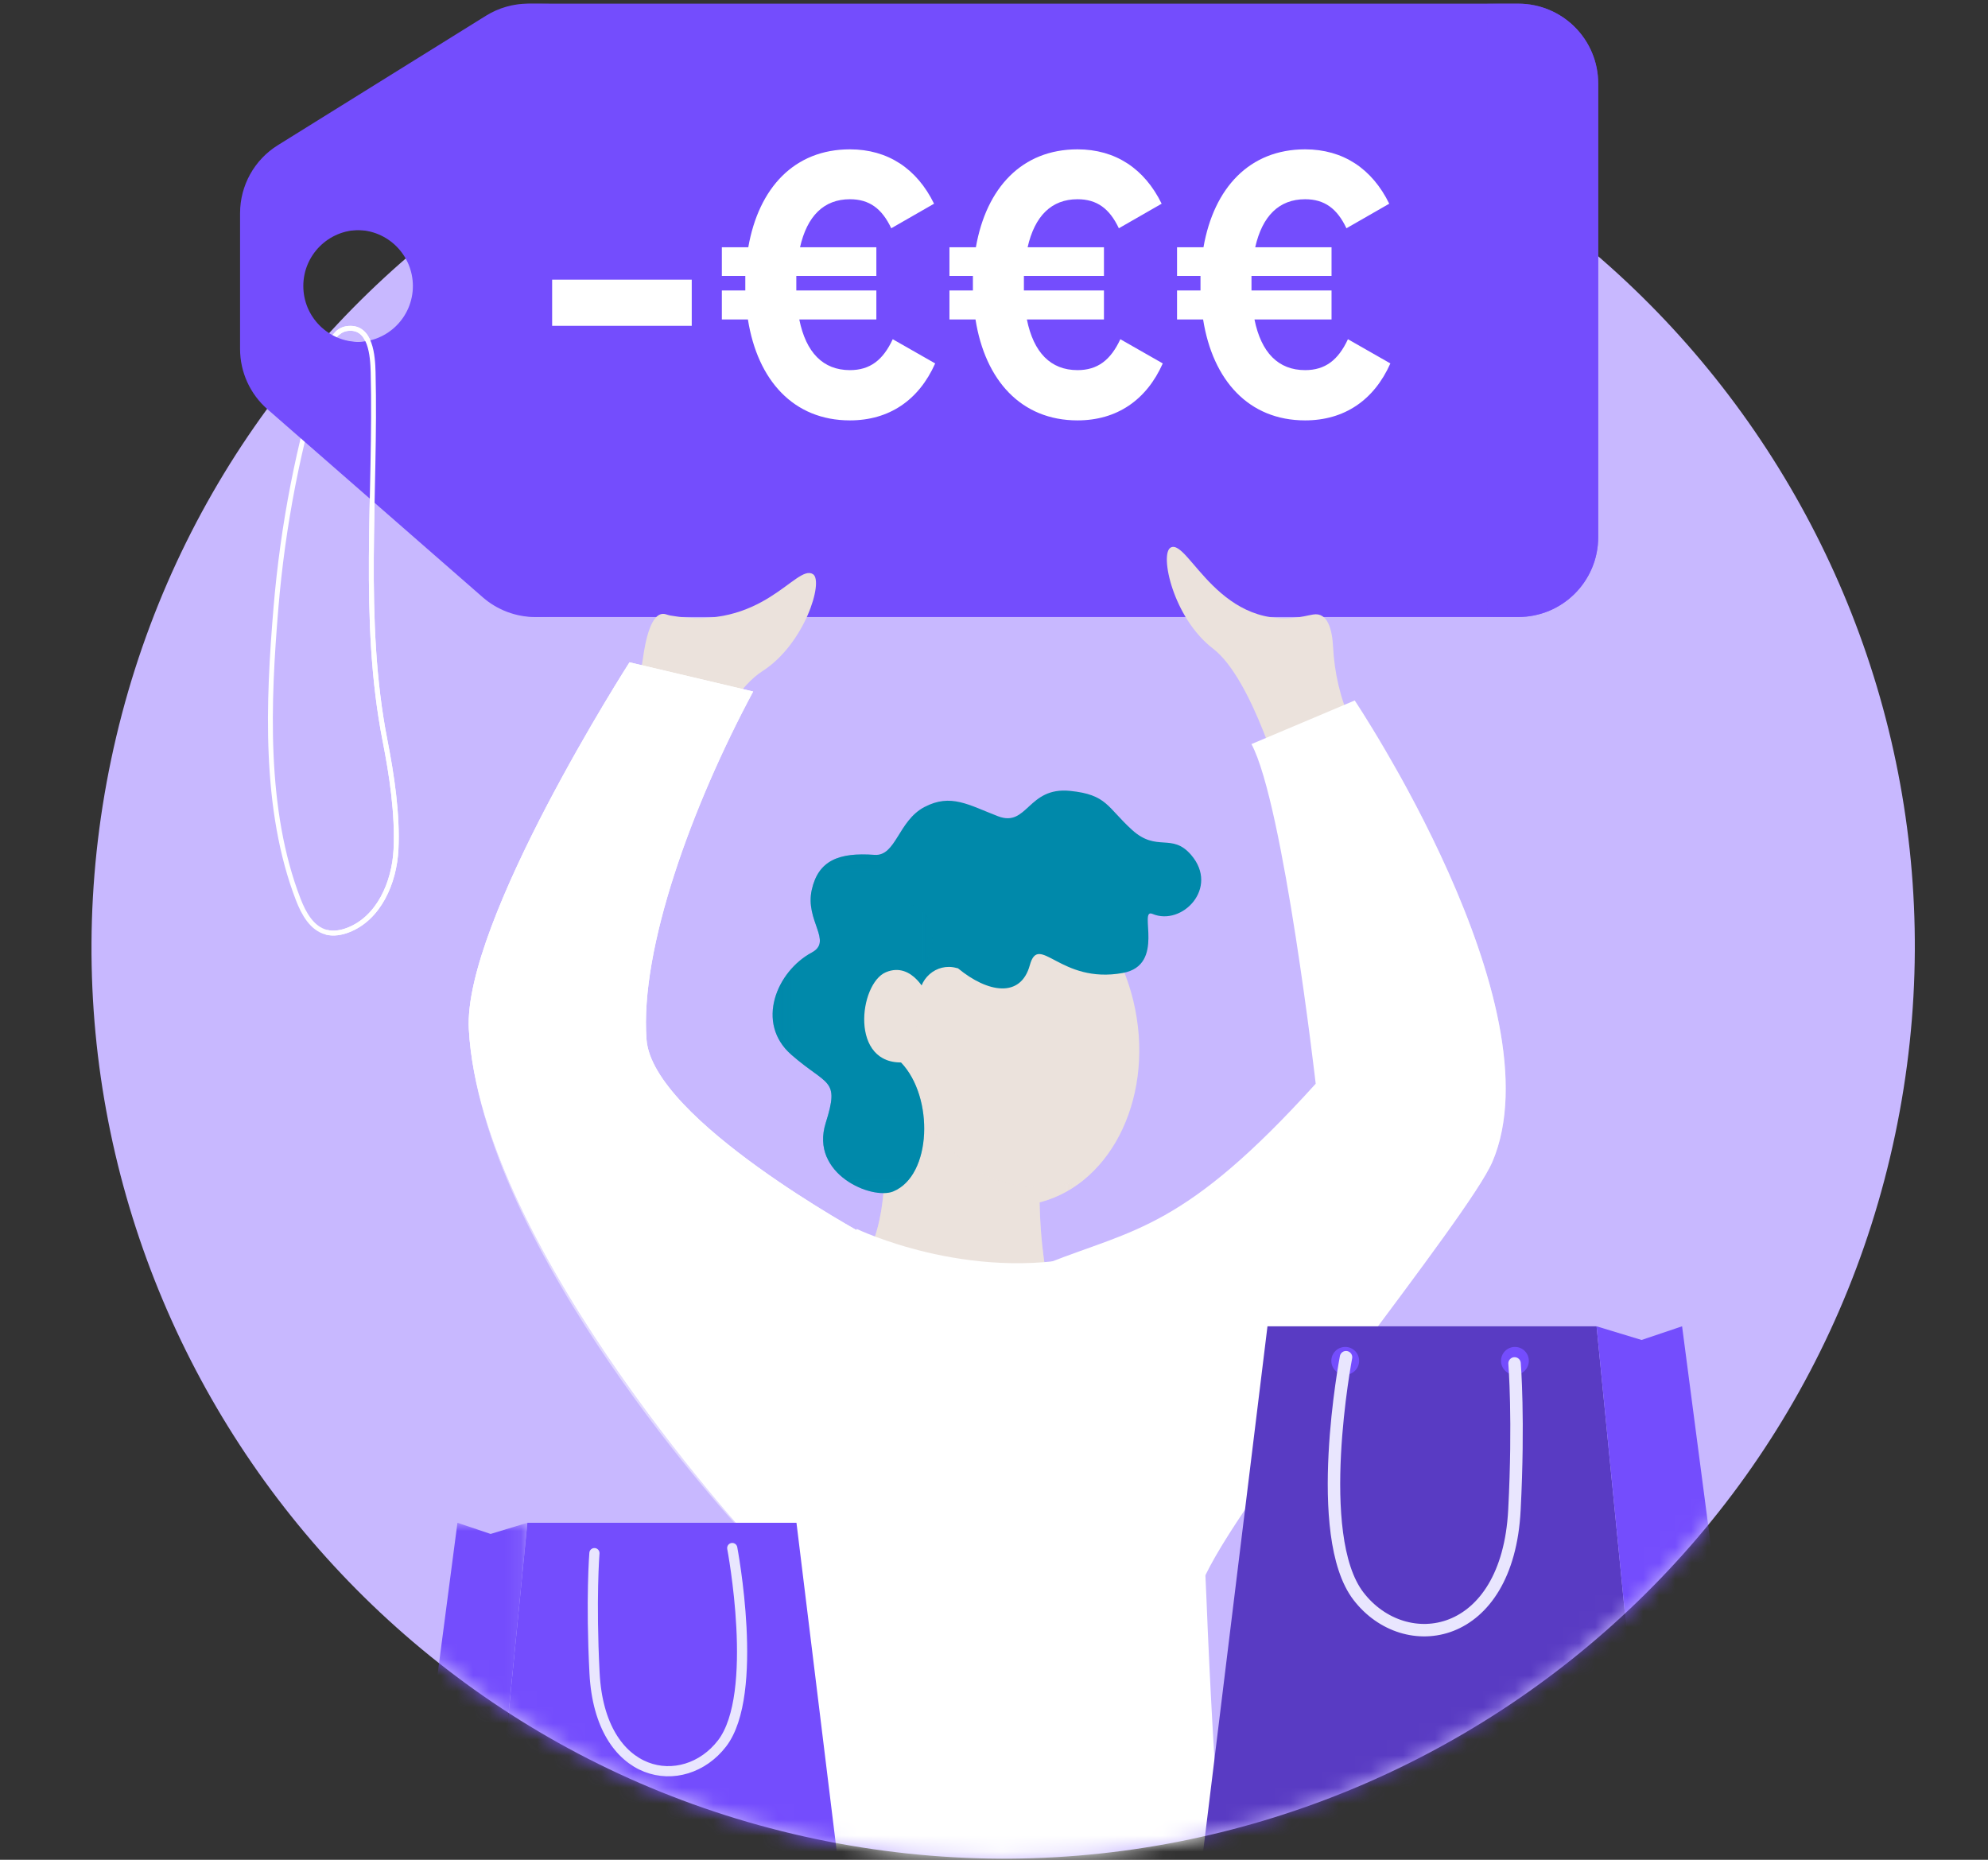 <svg width="124" height="116" viewBox="0 0 124 116" fill="none" xmlns="http://www.w3.org/2000/svg">
<rect x="0" y="0" width="124" height="116" fill="#333333" stroke="none"/>
<mask id="mask0_1_5843" style="mask-type:luminance" maskUnits="userSpaceOnUse" x="-25" y="-21" width="251" height="152">
<path d="M-24.748 130.848H225.9V-20.79H-24.748V130.848Z" fill="white"/>
</mask>
<g mask="url(#mask0_1_5843)">
<path d="M118.207 70.771C111.742 101.497 81.592 121.165 50.866 114.701C20.14 108.236 0.472 78.087 6.936 47.36C13.401 16.634 43.55 -3.034 74.277 3.43C105.003 9.895 124.671 40.045 118.207 70.771Z" fill="#C8B8FF"/>
<path d="M70.805 62.942C71.959 68.717 69.124 74.152 64.473 75.081C59.823 76.01 55.117 72.081 53.964 66.306C52.81 60.531 55.645 55.096 60.295 54.167C64.946 53.238 69.652 57.167 70.805 62.942Z" fill="#EBE2DC"/>
<path d="M65.226 67.697L53.739 64.624C53.739 64.624 56.876 73.618 53.84 78.78C50.803 83.942 65.833 81.86 65.833 81.86C65.833 81.86 64.087 77.034 65.226 69.215C65.281 68.839 65.226 67.697 65.226 67.697Z" fill="#EBE2DC"/>
<path d="M21.044 20.782C21.227 20.615 21.454 20.504 21.745 20.482C23.129 20.377 23.248 22.213 23.273 23.213C23.463 30.811 22.541 38.669 24.014 46.182C24.437 48.338 24.808 50.785 24.7 52.984C24.599 55.049 23.633 57.28 21.701 58.016C21.274 58.178 20.803 58.26 20.361 58.147C19.456 57.917 18.941 56.979 18.605 56.108C16.438 50.5 16.72 43.764 17.216 37.866C17.639 32.822 18.619 27.673 20.175 22.791C20.37 22.18 20.525 21.256 21.044 20.782Z" stroke="white" stroke-width="0.304" stroke-miterlimit="10"/>
<path d="M22.261 21.331C20.332 21.331 18.769 19.768 18.769 17.839C18.769 15.911 20.332 14.347 22.261 14.347C24.189 14.347 25.753 15.911 25.753 17.839C25.753 19.768 24.189 21.331 22.261 21.331ZM94.695 0.228H32.948C32.016 0.228 31.102 0.489 30.311 0.982L17.33 9.056C15.864 9.967 14.974 11.571 14.974 13.296V21.765C14.974 23.206 15.597 24.578 16.683 25.526L30.111 37.254C31.02 38.049 32.188 38.487 33.395 38.487H94.695C97.453 38.487 99.689 36.251 99.689 33.493V5.222C99.689 2.464 97.453 0.228 94.695 0.228Z" fill="#744DFD"/>
<mask id="mask1_1_5843" style="mask-type:luminance" maskUnits="userSpaceOnUse" x="92" y="0" width="8" height="39">
<path d="M92.785 0.228H99.689V38.487H92.785V0.228Z" fill="white"/>
</mask>
<g mask="url(#mask1_1_5843)">
<path d="M94.695 0.228H92.784V38.487H94.695C97.453 38.487 99.689 36.251 99.689 33.493V5.222C99.689 2.464 97.453 0.228 94.695 0.228Z" fill="#744DFD"/>
</g>
</g>
<path d="M34.439 20.322H43.147V17.443H34.439V20.322ZM55.684 21.158C55.08 22.459 54.267 23.086 53.013 23.086C51.341 23.086 50.273 21.994 49.855 19.927H54.662V18.116H49.669C49.669 18 49.669 17.884 49.669 17.768V17.21H54.662V15.422H49.901C50.343 13.472 51.388 12.427 53.013 12.427C54.221 12.427 55.01 13.007 55.591 14.238L58.261 12.706C57.193 10.523 55.382 9.315 53.013 9.315C49.553 9.315 47.324 11.707 46.674 15.422H45.025V17.21H46.488C46.488 17.396 46.488 17.582 46.488 17.768V18.116H45.025V19.927H46.651C47.254 23.736 49.507 26.221 53.013 26.221C55.452 26.221 57.309 24.967 58.331 22.668L55.684 21.158ZM69.88 21.158C69.276 22.459 68.463 23.086 67.209 23.086C65.537 23.086 64.469 21.994 64.051 19.927H68.858V18.116H63.865C63.865 18 63.865 17.884 63.865 17.768V17.21H68.858V15.422H64.097C64.539 13.472 65.584 12.427 67.209 12.427C68.417 12.427 69.206 13.007 69.787 14.238L72.457 12.706C71.389 10.523 69.578 9.315 67.209 9.315C63.749 9.315 61.52 11.707 60.87 15.422H59.221V17.21H60.684C60.684 17.396 60.684 17.582 60.684 17.768V18.116H59.221V19.927H60.846C61.45 23.736 63.703 26.221 67.209 26.221C69.647 26.221 71.505 24.967 72.527 22.668L69.88 21.158ZM84.076 21.158C83.472 22.459 82.659 23.086 81.405 23.086C79.733 23.086 78.665 21.994 78.247 19.927H83.054V18.116H78.061C78.061 18 78.061 17.884 78.061 17.768V17.21H83.054V15.422H78.293C78.735 13.472 79.78 12.427 81.405 12.427C82.613 12.427 83.402 13.007 83.983 14.238L86.653 12.706C85.585 10.523 83.774 9.315 81.405 9.315C77.945 9.315 75.716 11.707 75.066 15.422H73.417V17.21H74.88C74.88 17.396 74.88 17.582 74.88 17.768V18.116H73.417V19.927H75.043C75.646 23.736 77.899 26.221 81.405 26.221C83.844 26.221 85.701 24.967 86.723 22.668L84.076 21.158Z" fill="white"/>
<mask id="mask2_1_5843" style="mask-type:luminance" maskUnits="userSpaceOnUse" x="-25" y="-21" width="251" height="152">
<path d="M-24.748 130.848H225.9V-20.79H-24.748V130.848Z" fill="white"/>
</mask>
<g mask="url(#mask2_1_5843)">
<mask id="mask3_1_5843" style="mask-type:luminance" maskUnits="userSpaceOnUse" x="15" y="0" width="20" height="39">
<path d="M15.124 0.228H34.253V38.487H15.124V0.228Z" fill="white"/>
</mask>
<g mask="url(#mask3_1_5843)">
<path d="M22.411 21.331C20.483 21.331 18.919 19.768 18.919 17.839C18.919 15.911 20.483 14.347 22.411 14.347C24.34 14.347 25.903 15.911 25.903 17.839C25.903 19.768 24.34 21.331 22.411 21.331ZM34.253 0.228H33.099C32.166 0.228 31.253 0.489 30.461 0.982L17.48 9.056C16.015 9.967 15.124 11.571 15.124 13.296V21.765C15.124 23.206 15.747 24.578 16.833 25.526L30.261 37.254C31.171 38.049 32.338 38.487 33.546 38.487H34.253V0.228Z" fill="#744DFD"/>
</g>
<mask id="mask4_1_5843" style="mask-type:luminance" maskUnits="userSpaceOnUse" x="53" y="60" width="15" height="23">
<path d="M53.434 60.865H67.679V82.275H53.434V60.865Z" fill="white"/>
</mask>
<g mask="url(#mask4_1_5843)">
<g opacity="0.4">
<path d="M65.833 81.86C65.833 81.86 64.923 79.34 64.846 74.994C65.9 74.724 66.853 74.214 67.678 73.524C58.622 76.654 54.926 65.021 53.905 60.864C53.072 62.581 53.589 62.456 53.739 64.624H53.739L53.739 64.626C53.778 65.18 53.851 65.741 53.964 66.306C54.154 67.256 54.441 68.154 54.807 68.991C55.314 72.005 55.497 75.962 53.84 78.779C50.803 83.941 65.833 81.86 65.833 81.86Z" fill="#EBE2DC"/>
</g>
</g>
<path d="M85.195 46.691C85.232 46.852 84.791 46.134 84.296 45.078C83.599 43.59 83.234 41.972 83.148 40.331C83.096 39.328 82.837 38.161 81.895 38.331C81.795 38.35 81.693 38.365 81.594 38.388C76.085 39.661 74.123 33.566 73.023 34.152C72.309 34.533 73.17 38.552 75.663 40.458C78.156 42.364 80.063 49.33 80.063 49.33L85.195 46.691Z" fill="#EBE2DC"/>
<path d="M37.514 47.267C37.463 47.425 37.964 46.748 38.547 45.738C39.369 44.314 39.87 42.734 40.096 41.105C40.234 40.111 40.592 38.059 41.515 38.31C41.614 38.337 41.71 38.374 41.81 38.392C47.586 39.422 49.665 35.135 50.711 35.814C51.39 36.254 50.19 40.184 47.543 41.871C44.896 43.558 42.403 50.335 42.403 50.335L37.514 47.267Z" fill="#EBE2DC"/>
<path d="M68.325 84.486C68.325 84.486 63.849 79.381 65.343 78.79C70.742 76.654 73.879 76.654 82.066 67.595C82.066 67.595 80.062 50.133 78.058 46.411L84.5 43.691C84.5 43.691 97.239 62.729 93.088 72.462C91.614 75.918 77.782 92.755 75.2 98.227C73.245 102.371 68.325 84.486 68.325 84.486Z" fill="white"/>
<path d="M51.923 82.909L53.933 77.012C53.933 77.012 40.7 69.823 40.327 64.842C39.904 59.182 43.154 50.268 46.978 43.132L39.265 41.31C39.265 41.31 28.877 57.486 29.244 64.199C30.003 78.051 47.463 96.725 47.463 96.725L51.923 82.909Z" fill="white"/>
<path d="M57.355 62.403C57.207 61.09 58.402 60.022 59.673 60.379C59.702 60.386 59.737 60.384 59.76 60.403C61.619 61.931 63.667 62.269 64.234 60.203C64.801 58.137 66.117 61.4 70.036 60.687C72.743 60.195 70.97 56.617 71.884 57.003C73.728 57.783 76.07 55.38 74.292 53.32C73.088 51.925 72.167 53.178 70.609 51.762C69.051 50.345 69.052 49.563 66.744 49.33C64.101 49.064 64.093 51.62 62.251 50.912C60.409 50.204 59.308 49.475 57.663 50.335C56.018 51.195 55.892 53.42 54.54 53.32C52.315 53.156 51.044 53.675 50.635 55.496C50.198 57.438 51.961 58.698 50.635 59.412C48.447 60.589 47.093 63.803 49.36 65.787C51.626 67.77 52.385 67.246 51.505 70.036C50.494 73.242 54.392 74.862 55.716 74.313C58.128 73.314 58.27 68.432 56.2 66.272C55.248 65.279 57.649 65.017 57.355 62.403Z" fill="#0089AA"/>
<mask id="mask5_1_5843" style="mask-type:luminance" maskUnits="userSpaceOnUse" x="48" y="53" width="11" height="22">
<path d="M48.189 53.292H58.18V74.418H48.189V53.292Z" fill="white"/>
</mask>
<g mask="url(#mask5_1_5843)">
<g opacity="0.38">
<path d="M56.2 66.272C55.383 65.421 57.032 65.105 57.333 63.385C55.515 62.943 56.23 61.434 57.521 60.182C58.811 58.93 58.101 56.083 56.306 56.5C54.854 56.838 54.94 56.235 54.94 54.526C54.94 53.924 54.828 53.56 54.604 53.318C54.582 53.318 54.563 53.322 54.54 53.321C52.315 53.156 51.043 53.675 50.634 55.497C50.199 57.439 51.96 58.698 50.634 59.412C48.447 60.589 47.093 63.803 49.359 65.787C51.626 67.77 52.385 67.246 51.505 70.037C51.248 70.85 51.309 71.561 51.562 72.16C52.332 72.866 53.128 73.592 53.723 74.126C54.489 74.433 55.257 74.504 55.717 74.313C58.128 73.314 58.27 68.432 56.2 66.272Z" fill="#0089AA"/>
</g>
</g>
<path d="M57.857 62.104C57.857 62.104 56.945 59.938 55.259 60.64C53.572 61.343 52.964 66.496 56.407 66.261" fill="#EBE2DC"/>
<mask id="mask6_1_5843" style="mask-type:luminance" maskUnits="userSpaceOnUse" x="74" y="47" width="20" height="52">
<path d="M74.925 47.64H93.919V98.001H74.925V47.64Z" fill="white"/>
</mask>
<g mask="url(#mask6_1_5843)">
<g opacity="0.48">
<path d="M91.591 69.017C88.757 76.046 74.925 86.978 74.925 86.978L75.31 98C78.149 92.307 91.633 75.871 93.087 72.462C96.061 65.489 90.367 53.743 86.898 47.64C86.898 47.64 94.425 61.988 91.591 69.017Z" fill="white"/>
</g>
</g>
<path d="M51.923 82.909L53.933 77.012C53.933 77.012 40.7 69.823 40.327 64.842C39.904 59.182 43.154 50.268 46.978 43.132L39.265 41.31C39.265 41.31 28.877 57.486 29.244 64.199C30.003 78.051 47.463 96.725 47.463 96.725L51.923 82.909Z" fill="white"/>
<mask id="mask7_1_5843" style="mask-type:luminance" maskUnits="userSpaceOnUse" x="29" y="49" width="19" height="47">
<path d="M29.235 49.311H47.898V95.51H29.235V49.311Z" fill="white"/>
</mask>
<g mask="url(#mask7_1_5843)">
<g opacity="0.48">
<path d="M32.584 64.903C31.302 58.24 34.606 49.313 34.606 49.311C31.898 54.378 29.049 60.627 29.244 64.199C30.003 78.051 46.279 95.51 46.279 95.51L47.898 85.965C42.433 84.144 34.305 73.838 32.584 64.903Z" fill="white"/>
</g>
</g>
<path d="M21.044 20.782C21.227 20.615 21.454 20.504 21.745 20.482C23.129 20.377 23.248 22.213 23.273 23.213C23.463 30.811 22.541 38.669 24.014 46.182C24.437 48.338 24.808 50.785 24.7 52.984C24.599 55.049 23.633 57.28 21.701 58.016C21.274 58.178 20.803 58.26 20.361 58.147" stroke="white" stroke-width="0.304" stroke-miterlimit="10"/>
</g>
<mask id="mask8_1_5843" style="mask-type:luminance" maskUnits="userSpaceOnUse" x="5" y="2" width="115" height="114">
<path d="M6.936 47.361C0.472 78.087 20.139 108.237 50.866 114.701C81.592 121.166 111.742 101.498 118.207 70.771C124.671 40.045 105.003 9.895 74.277 3.431C70.329 2.6 66.393 2.201 62.514 2.201C36.197 2.202 12.57 20.582 6.936 47.361Z" fill="white"/>
</mask>
<g mask="url(#mask8_1_5843)">
<path d="M53.441 76.654C53.441 76.654 60.368 79.994 67.807 78.324C75.246 76.654 73.576 84.549 73.576 84.549C73.576 84.549 74.79 88.04 75.246 99.579C75.701 111.117 76.46 119.771 76.46 119.771C76.46 119.771 48.678 122.807 45.338 118.404L46.856 92.14L53.441 76.654Z" fill="white"/>
<path d="M103.411 121.483L74.738 117.986L79.058 82.726H99.585L103.411 121.483Z" fill="#593BC3"/>
<path d="M84.775 84.879C84.775 85.359 84.387 85.747 83.908 85.747C83.429 85.747 83.04 85.359 83.04 84.879C83.04 84.4 83.429 84.012 83.908 84.012C84.387 84.012 84.775 84.4 84.775 84.879Z" fill="#744DFD"/>
<path d="M95.36 84.879C95.36 85.359 94.972 85.747 94.493 85.747C94.014 85.747 93.625 85.359 93.625 84.879C93.625 84.4 94.014 84.012 94.493 84.012C94.972 84.012 95.36 84.4 95.36 84.879Z" fill="#744DFD"/>
<path d="M109.635 118.689L106.484 118.871L103.411 121.483L99.585 82.726L102.391 83.578L104.919 82.726L109.635 118.689Z" fill="#744DFD"/>
<path d="M83.957 84.653C83.957 84.653 81.83 95.785 84.734 99.559C87.637 103.335 94.038 102.372 94.461 94.188C94.754 88.532 94.47 85.041 94.47 85.041" stroke="#E9E6FE" stroke-width="0.777" stroke-miterlimit="10" stroke-linecap="round"/>
<path d="M29.767 126.67L53.211 123.811L49.679 94.981H32.895L29.767 126.67Z" fill="#744DFD"/>
<path d="M45.004 96.741C45.004 97.133 45.321 97.451 45.713 97.451C46.105 97.451 46.422 97.133 46.422 96.741C46.422 96.35 46.105 96.032 45.713 96.032C45.321 96.032 45.004 96.35 45.004 96.741Z" fill="#744DFD"/>
<path d="M36.349 96.741C36.349 97.133 36.666 97.451 37.058 97.451C37.45 97.451 37.767 97.133 37.767 96.741C37.767 96.35 37.45 96.032 37.058 96.032C36.666 96.032 36.349 96.35 36.349 96.741Z" fill="#744DFD"/>
<mask id="mask9_1_5843" style="mask-type:luminance" maskUnits="userSpaceOnUse" x="24" y="94" width="9" height="33">
<path d="M24.678 94.981H32.895V126.67H24.678V94.981Z" fill="white"/>
</mask>
<g mask="url(#mask9_1_5843)">
<path d="M24.678 124.385L27.254 124.535L29.767 126.67L32.895 94.981L30.601 95.677L28.533 94.981L24.678 124.385Z" fill="#744DFD"/>
</g>
<path d="M45.673 96.556C45.673 96.556 47.412 105.658 45.037 108.744C42.663 111.831 37.43 111.044 37.084 104.353C36.845 99.728 37.077 96.874 37.077 96.874" stroke="#E9E6FE" stroke-width="0.635" stroke-miterlimit="10" stroke-linecap="round"/>
</g>
</svg>
